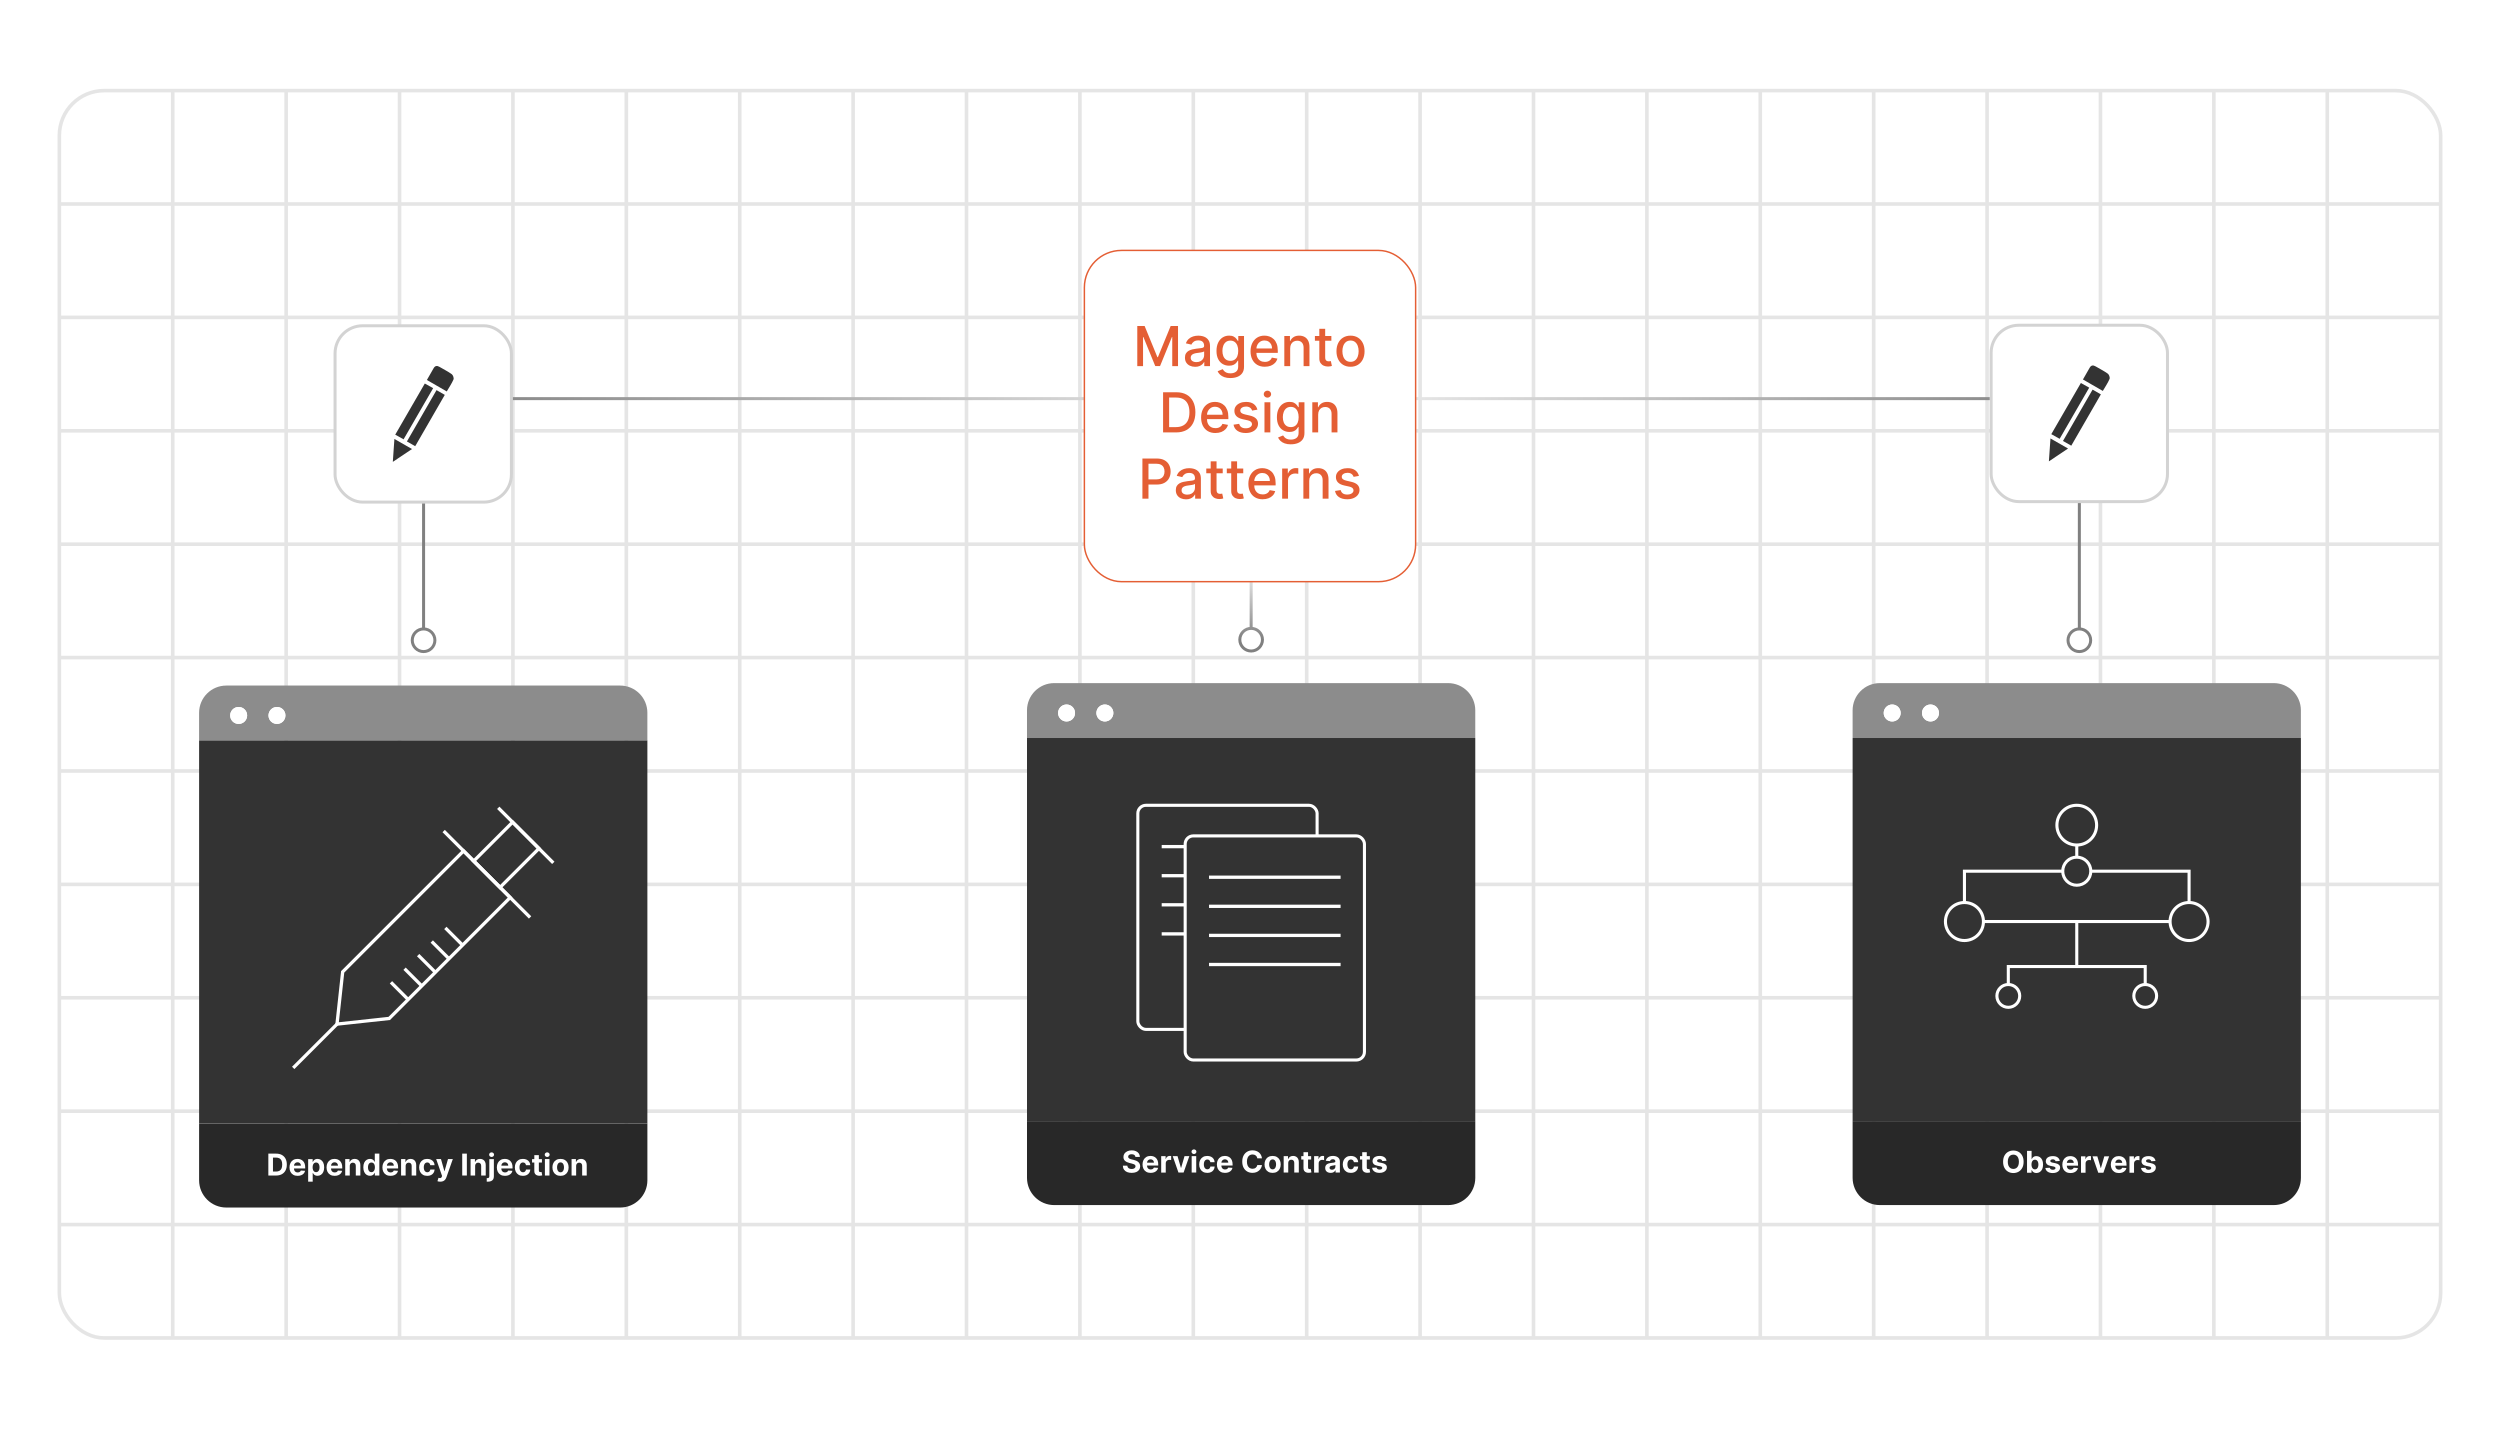 <?xml version="1.0" encoding="UTF-8"?><svg id="Layer_1" xmlns="http://www.w3.org/2000/svg" xmlns:xlink="http://www.w3.org/1999/xlink" viewBox="0 0 350 200"><defs><linearGradient id="linear-gradient" x1="59.09" y1="72.66" x2="291.32" y2="72.66" gradientUnits="userSpaceOnUse"><stop offset="0" stop-color="gray"/><stop offset=".513" stop-color="#ededed"/><stop offset=".567" stop-color="#ededed"/><stop offset="1" stop-color="gray"/></linearGradient><linearGradient id="linear-gradient-2" x1="59.09" y1="89.635" x2="291.32" y2="89.635" xlink:href="#linear-gradient"/><linearGradient id="linear-gradient-3" x1="59.09" y1="89.635" x2="291.32" y2="89.635" xlink:href="#linear-gradient"/><linearGradient id="linear-gradient-4" x1="175.16" y1="80.037" x2="175.16" y2="89.557" gradientUnits="userSpaceOnUse"><stop offset="0" stop-color="#ededed"/><stop offset="1" stop-color="gray"/></linearGradient><linearGradient id="linear-gradient-5" x1="175.16" y1="80.037" x2="175.16" y2="89.557" xlink:href="#linear-gradient-4"/><filter id="drop-shadow-1" filterUnits="userSpaceOnUse"><feOffset dx="0" dy="2.108"/><feGaussianBlur result="blur" stdDeviation="1.687"/><feFlood flood-color="#333" flood-opacity=".09"/><feComposite in2="blur" operator="in"/><feComposite in="SourceGraphic"/></filter><filter id="drop-shadow-2" filterUnits="userSpaceOnUse"><feOffset dx="0" dy="2.108"/><feGaussianBlur result="blur-2" stdDeviation="1.687"/><feFlood flood-color="#333" flood-opacity=".09"/><feComposite in2="blur-2" operator="in"/><feComposite in="SourceGraphic"/></filter><filter id="drop-shadow-3" filterUnits="userSpaceOnUse"><feOffset dx="0" dy="2.108"/><feGaussianBlur result="blur-3" stdDeviation="1.687"/><feFlood flood-color="#333" flood-opacity=".09"/><feComposite in2="blur-3" operator="in"/><feComposite in="SourceGraphic"/></filter><filter id="drop-shadow-4" filterUnits="userSpaceOnUse"><feOffset dx="0" dy="2.108"/><feGaussianBlur result="blur-4" stdDeviation="1.687"/><feFlood flood-color="#333" flood-opacity=".09"/><feComposite in2="blur-4" operator="in"/><feComposite in="SourceGraphic"/></filter><filter id="drop-shadow-5" filterUnits="userSpaceOnUse"><feOffset dx="0" dy="2.108"/><feGaussianBlur result="blur-5" stdDeviation="1.687"/><feFlood flood-color="#333" flood-opacity=".09"/><feComposite in2="blur-5" operator="in"/><feComposite in="SourceGraphic"/></filter><filter id="drop-shadow-6" filterUnits="userSpaceOnUse"><feOffset dx="0" dy="2.006"/><feGaussianBlur result="blur-6" stdDeviation="1.604"/><feFlood flood-color="#333" flood-opacity=".09"/><feComposite in2="blur-6" operator="in"/><feComposite in="SourceGraphic"/></filter></defs><rect x="8.309" y="12.686" width="333.382" height="174.629" rx="6.287" ry="6.287" fill="none" stroke="#e5e5e5" stroke-miterlimit="10" stroke-width=".506"/><line x1="8.309" y1="171.439" x2="341.691" y2="171.439" fill="none" stroke="#e5e5e5" stroke-miterlimit="10" stroke-width=".506"/><line x1="8.309" y1="155.564" x2="341.691" y2="155.564" fill="none" stroke="#e5e5e5" stroke-miterlimit="10" stroke-width=".506"/><line x1="8.309" y1="139.688" x2="341.691" y2="139.688" fill="none" stroke="#e5e5e5" stroke-miterlimit="10" stroke-width=".506"/><line x1="8.309" y1="123.813" x2="341.691" y2="123.813" fill="none" stroke="#e5e5e5" stroke-miterlimit="10" stroke-width=".506"/><line x1="8.309" y1="107.938" x2="341.691" y2="107.938" fill="none" stroke="#e5e5e5" stroke-miterlimit="10" stroke-width=".506"/><line x1="8.309" y1="92.062" x2="341.691" y2="92.062" fill="none" stroke="#e5e5e5" stroke-miterlimit="10" stroke-width=".506"/><line x1="8.309" y1="76.187" x2="341.691" y2="76.187" fill="none" stroke="#e5e5e5" stroke-miterlimit="10" stroke-width=".506"/><line x1="8.309" y1="60.312" x2="341.691" y2="60.312" fill="none" stroke="#e5e5e5" stroke-miterlimit="10" stroke-width=".506"/><line x1="8.309" y1="44.436" x2="341.691" y2="44.436" fill="none" stroke="#e5e5e5" stroke-miterlimit="10" stroke-width=".506"/><line x1="8.309" y1="28.561" x2="341.691" y2="28.561" fill="none" stroke="#e5e5e5" stroke-miterlimit="10" stroke-width=".506"/><line x1="325.816" y1="12.686" x2="325.816" y2="187.314" fill="none" stroke="#e5e5e5" stroke-miterlimit="10" stroke-width=".506"/><line x1="309.94" y1="12.686" x2="309.94" y2="187.314" fill="none" stroke="#e5e5e5" stroke-miterlimit="10" stroke-width=".506"/><line x1="294.065" y1="12.686" x2="294.065" y2="187.314" fill="none" stroke="#e5e5e5" stroke-miterlimit="10" stroke-width=".506"/><line x1="278.19" y1="12.686" x2="278.19" y2="187.314" fill="none" stroke="#e5e5e5" stroke-miterlimit="10" stroke-width=".506"/><line x1="262.314" y1="12.686" x2="262.314" y2="187.314" fill="none" stroke="#e5e5e5" stroke-miterlimit="10" stroke-width=".506"/><line x1="246.439" y1="12.686" x2="246.439" y2="187.314" fill="none" stroke="#e5e5e5" stroke-miterlimit="10" stroke-width=".506"/><line x1="230.564" y1="12.686" x2="230.564" y2="187.314" fill="none" stroke="#e5e5e5" stroke-miterlimit="10" stroke-width=".506"/><line x1="214.688" y1="12.686" x2="214.688" y2="187.314" fill="none" stroke="#e5e5e5" stroke-miterlimit="10" stroke-width=".506"/><line x1="198.813" y1="12.686" x2="198.813" y2="187.314" fill="none" stroke="#e5e5e5" stroke-miterlimit="10" stroke-width=".506"/><line x1="182.938" y1="12.686" x2="182.938" y2="187.314" fill="none" stroke="#e5e5e5" stroke-miterlimit="10" stroke-width=".506"/><line x1="167.062" y1="12.686" x2="167.062" y2="187.314" fill="none" stroke="#e5e5e5" stroke-miterlimit="10" stroke-width=".506"/><line x1="151.187" y1="12.686" x2="151.187" y2="187.314" fill="none" stroke="#e5e5e5" stroke-miterlimit="10" stroke-width=".506"/><line x1="135.312" y1="12.686" x2="135.312" y2="187.314" fill="none" stroke="#e5e5e5" stroke-miterlimit="10" stroke-width=".506"/><line x1="119.436" y1="12.686" x2="119.436" y2="187.314" fill="none" stroke="#e5e5e5" stroke-miterlimit="10" stroke-width=".506"/><line x1="103.561" y1="12.686" x2="103.561" y2="187.314" fill="none" stroke="#e5e5e5" stroke-miterlimit="10" stroke-width=".506"/><line x1="87.686" y1="12.686" x2="87.686" y2="187.314" fill="none" stroke="#e5e5e5" stroke-miterlimit="10" stroke-width=".506"/><line x1="71.81" y1="12.686" x2="71.81" y2="187.314" fill="none" stroke="#e5e5e5" stroke-miterlimit="10" stroke-width=".506"/><line x1="55.935" y1="12.686" x2="55.935" y2="187.314" fill="none" stroke="#e5e5e5" stroke-miterlimit="10" stroke-width=".506"/><line x1="40.06" y1="12.686" x2="40.06" y2="187.314" fill="none" stroke="#e5e5e5" stroke-miterlimit="10" stroke-width=".506"/><line x1="24.184" y1="12.686" x2="24.184" y2="187.314" fill="none" stroke="#e5e5e5" stroke-miterlimit="10" stroke-width=".506"/><path d="M59.301,89.725v-23.973c0-5.493,4.453-9.946,9.946-9.946h211.916c5.493,0,9.946,4.453,9.946,9.946v23.973" fill="none" stroke="url(#linear-gradient)" stroke-miterlimit="10" stroke-width=".422"/><path d="M60.886,89.635c0,.876-.71,1.585-1.585,1.585s-1.585-.71-1.585-1.585c0-.876.71-1.585,1.585-1.585s1.585.71,1.585,1.585Z" fill="#fff" stroke-width="0"/><path d="M61.097,89.635c0-.99-.806-1.796-1.796-1.796s-1.796.806-1.796,1.796c0,.99.806,1.796,1.796,1.796s1.796-.806,1.796-1.796c0-.99,0,.99,0,0ZM57.926,89.635c0-.758.616-1.375,1.375-1.375.758,0,1.375.616,1.375,1.375,0,.758-.616,1.375-1.375,1.375-.758,0-1.375-.616-1.375-1.375,0-.758,0,.758,0,0Z" fill="url(#linear-gradient-2)" stroke-width="0"/><path d="M289.524,89.635c0,.876.71,1.585,1.585,1.585s1.585-.71,1.585-1.585c0-.876-.71-1.585-1.585-1.585s-1.585.71-1.585,1.585Z" fill="#fff" stroke-width="0"/><path d="M289.313,89.635c0-.99.806-1.796,1.796-1.796.99,0,1.796.806,1.796,1.796,0,.99-.806,1.796-1.796,1.796-.99,0-1.796-.806-1.796-1.796,0-.99,0,.99,0,0ZM292.484,89.635c0-.758-.616-1.375-1.375-1.375s-1.375.616-1.375,1.375c0,.758.616,1.375,1.375,1.375s1.375-.616,1.375-1.375c0-.758,0,.758,0,0Z" fill="url(#linear-gradient-3)" stroke-width="0"/><line x1="175.16" y1="80.037" x2="175.16" y2="89.557" fill="none" stroke="url(#linear-gradient-4)" stroke-miterlimit="10" stroke-width=".422"/><path d="M173.574,89.557c0,.876.71,1.585,1.585,1.585.876,0,1.585-.71,1.585-1.585,0-.875-.71-1.585-1.585-1.585-.876,0-1.585.71-1.585,1.585Z" fill="#fff" stroke-width="0"/><path d="M173.363,89.557c0-.99.806-1.796,1.796-1.796.99,0,1.796.806,1.796,1.796,0,.99-.806,1.796-1.796,1.796-.99,0-1.796-.806-1.796-1.796,0-.99,0,.99,0,0ZM176.534,89.557c0-.758-.616-1.375-1.375-1.375s-1.375.616-1.375,1.375c0,.758.616,1.375,1.375,1.375s1.375-.616,1.375-1.375c0-.758,0,.758,0,0Z" fill="url(#linear-gradient-5)" stroke-width="0"/><g filter="url(#drop-shadow-1)"><path d="M90.633,97.683c0-2.105-1.707-3.812-3.812-3.812H31.685c-2.105,0-3.812,1.707-3.812,3.812v3.874h62.759v-3.874ZM33.412,99.243c-.656,0-1.188-.532-1.188-1.188,0-.656.532-1.188,1.188-1.188s1.188.532,1.188,1.188c0,.656-.532,1.188-1.188,1.188ZM38.776,99.243c-.656,0-1.188-.532-1.188-1.188,0-.656.532-1.188,1.188-1.188s1.188.532,1.188,1.188c0,.656-.532,1.188-1.188,1.188Z" fill="#8c8c8c" stroke-width="0"/><path d="M27.874,155.193v7.942c0,2.105,1.706,3.812,3.812,3.812h55.136c2.105,0,3.812-1.707,3.812-3.812v-7.942H27.874Z" fill="#282828" stroke-width="0"/><rect x="27.874" y="101.556" width="62.759" height="53.636" fill="#333" stroke-width="0"/><path d="M33.412,96.867c-.656,0-1.188.532-1.188,1.188,0,.656.532,1.188,1.188,1.188s1.188-.532,1.188-1.188c0-.656-.532-1.188-1.188-1.188Z" fill="#fff" stroke-width="0"/><path d="M38.776,96.867c-.656,0-1.188.532-1.188,1.188,0,.656.532,1.188,1.188,1.188s1.188-.532,1.188-1.188c0-.656-.532-1.188-1.188-1.188Z" fill="#fff" stroke-width="0"/><polygon points="47.974 133.952 47.179 141.267 54.494 140.473 71.422 123.545 64.901 117.024 47.974 133.952" fill="none" stroke="#fff" stroke-miterlimit="10" stroke-width=".463"/><rect x="68.281" y="113.71" width="5.209" height="7.703" transform="translate(37.88 250.813) rotate(-135)" fill="none" stroke="#fff" stroke-miterlimit="10" stroke-width=".463"/><line x1="41.046" y1="147.401" x2="47.179" y2="141.267" fill="none" stroke="#fff" stroke-miterlimit="10" stroke-width=".463"/><line x1="74.212" y1="126.334" x2="62.112" y2="114.235" fill="none" stroke="#fff" stroke-miterlimit="10" stroke-width=".463"/><line x1="77.461" y1="118.69" x2="69.756" y2="110.985" fill="none" stroke="#fff" stroke-miterlimit="10" stroke-width=".463"/><line x1="57.123" y1="137.804" x2="54.734" y2="135.415" fill="none" stroke="#fff" stroke-miterlimit="10" stroke-width=".463"/><line x1="59.027" y1="135.9" x2="56.638" y2="133.511" fill="none" stroke="#fff" stroke-miterlimit="10" stroke-width=".463"/><line x1="60.931" y1="133.996" x2="58.542" y2="131.607" fill="none" stroke="#fff" stroke-miterlimit="10" stroke-width=".463"/><line x1="62.835" y1="132.092" x2="60.446" y2="129.703" fill="none" stroke="#fff" stroke-miterlimit="10" stroke-width=".463"/><line x1="64.739" y1="130.189" x2="62.35" y2="127.799" fill="none" stroke="#fff" stroke-miterlimit="10" stroke-width=".463"/><path d="M38.654,162.466h-1.087v-3.066h1.096c.309,0,.574.061.796.183.223.123.395.298.515.526s.18.503.18.821c0,.319-.06.594-.18.823s-.292.406-.517.528c-.224.123-.492.185-.804.185ZM38.216,161.91h.412c.192,0,.354-.034.484-.103.131-.068.23-.175.297-.319.066-.144.1-.33.1-.559,0-.227-.033-.412-.1-.556s-.165-.25-.296-.317c-.131-.068-.292-.103-.484-.103h-.413v1.956Z" fill="#fff" stroke-width="0"/><path d="M41.67,162.511c-.236,0-.44-.048-.61-.145-.17-.097-.301-.233-.393-.41-.092-.178-.138-.388-.138-.63,0-.236.046-.444.138-.623s.222-.317.389-.418c.167-.1.364-.149.589-.149.152,0,.293.024.425.072.131.049.246.121.344.218.098.098.175.219.23.365.055.146.082.317.082.513v.175h-1.942v-.395h1.342c0-.092-.02-.174-.06-.244-.04-.071-.095-.127-.166-.167-.07-.041-.152-.061-.245-.061-.097,0-.183.021-.257.066-.075.044-.133.104-.175.178s-.063.157-.064.248v.376c0,.114.021.212.064.295s.103.146.18.191c.078.045.17.067.277.067.071,0,.136-.01.194-.029.059-.021.109-.05.151-.09s.074-.089.096-.147l.59.039c-.03.142-.091.266-.184.371s-.211.187-.356.245c-.145.059-.312.088-.502.088Z" fill="#fff" stroke-width="0"/><path d="M43.142,163.328v-3.162h.629v.386h.029c.028-.062.068-.125.122-.189.053-.064.123-.118.209-.161.086-.044.194-.065.323-.065.167,0,.322.044.464.131.142.088.255.219.34.394.085.176.127.396.127.658,0,.257-.042.474-.124.649-.083.177-.194.31-.335.4-.142.09-.299.135-.474.135-.124,0-.229-.021-.315-.062-.086-.04-.157-.092-.212-.154-.055-.062-.097-.126-.125-.189h-.02v1.23h-.638ZM43.767,161.315c0,.137.019.257.057.358.038.102.093.181.165.237s.159.085.262.085c.104,0,.191-.029.264-.087.072-.057.126-.137.164-.239.038-.103.056-.221.056-.354,0-.133-.018-.249-.055-.351-.037-.101-.091-.18-.163-.236-.072-.057-.16-.085-.265-.085-.104,0-.191.027-.263.082-.072.055-.126.133-.164.233-.038.102-.057.22-.057.356Z" fill="#fff" stroke-width="0"/><path d="M46.857,162.511c-.236,0-.44-.048-.61-.145-.17-.097-.301-.233-.393-.41-.092-.178-.138-.388-.138-.63,0-.236.046-.444.138-.623s.222-.317.389-.418c.167-.1.364-.149.589-.149.152,0,.293.024.425.072.131.049.246.121.344.218.098.098.175.219.23.365.055.146.082.317.082.513v.175h-1.942v-.395h1.342c0-.092-.02-.174-.06-.244-.04-.071-.095-.127-.166-.167-.07-.041-.152-.061-.245-.061-.097,0-.183.021-.257.066-.075.044-.133.104-.175.178s-.063.157-.064.248v.376c0,.114.021.212.064.295s.103.146.18.191c.078.045.17.067.277.067.071,0,.136-.01.194-.029.059-.021.109-.05.151-.09s.074-.089.096-.147l.59.039c-.03.142-.091.266-.184.371s-.211.187-.356.245c-.145.059-.312.088-.502.088Z" fill="#fff" stroke-width="0"/><path d="M48.968,161.136v1.33h-.638v-2.3h.608v.405h.027c.051-.134.136-.239.256-.318.12-.078.265-.117.436-.117.16,0,.299.035.417.104.119.07.211.17.277.299.066.13.099.283.099.462v1.465h-.638v-1.351c.001-.141-.035-.251-.108-.33-.073-.08-.173-.119-.301-.119-.086,0-.161.019-.227.056-.065.036-.117.09-.153.16-.037.07-.055.155-.056.254Z" fill="#fff" stroke-width="0"/><path d="M51.799,162.503c-.175,0-.333-.045-.474-.135-.142-.091-.253-.224-.335-.4-.083-.176-.124-.393-.124-.649,0-.263.042-.482.127-.658.085-.175.198-.306.339-.394.141-.087.296-.131.465-.131.129,0,.236.021.323.065.086.043.156.097.209.161.054.064.094.128.122.189h.02v-1.152h.637v3.066h-.629v-.368h-.027c-.03.063-.072.127-.126.189-.054.062-.125.114-.211.154-.086.041-.191.062-.315.062ZM52.001,161.996c.103,0,.19-.028.261-.085.072-.057.126-.136.165-.237.038-.102.058-.222.058-.358s-.019-.255-.057-.356c-.038-.101-.093-.179-.165-.233s-.159-.082-.262-.082c-.104,0-.193.028-.265.085-.072.057-.126.136-.163.236-.037.102-.055.218-.055.351,0,.134.019.252.056.354.037.103.092.183.163.239.071.058.16.087.264.087Z" fill="#fff" stroke-width="0"/><path d="M54.679,162.511c-.236,0-.44-.048-.61-.145-.17-.097-.301-.233-.393-.41-.092-.178-.138-.388-.138-.63,0-.236.046-.444.138-.623s.222-.317.389-.418c.167-.1.364-.149.589-.149.152,0,.293.024.425.072.131.049.246.121.344.218.098.098.175.219.23.365.055.146.082.317.082.513v.175h-1.942v-.395h1.342c0-.092-.02-.174-.06-.244-.04-.071-.095-.127-.166-.167-.07-.041-.152-.061-.245-.061-.097,0-.183.021-.257.066-.075.044-.133.104-.175.178s-.063.157-.064.248v.376c0,.114.021.212.064.295s.103.146.18.191c.078.045.17.067.277.067.071,0,.136-.01.194-.029.059-.021.109-.05.151-.09s.074-.089.096-.147l.59.039c-.03.142-.091.266-.184.371s-.211.187-.356.245c-.145.059-.312.088-.502.088Z" fill="#fff" stroke-width="0"/><path d="M56.789,161.136v1.33h-.638v-2.3h.608v.405h.027c.051-.134.136-.239.256-.318.12-.078.265-.117.436-.117.16,0,.299.035.417.104.119.07.211.17.277.299.066.13.099.283.099.462v1.465h-.638v-1.351c.001-.141-.035-.251-.108-.33-.073-.08-.173-.119-.301-.119-.086,0-.161.019-.227.056-.065.036-.117.09-.153.16-.037.07-.055.155-.056.254Z" fill="#fff" stroke-width="0"/><path d="M59.812,162.511c-.236,0-.438-.05-.607-.15-.169-.101-.299-.24-.389-.419s-.136-.384-.136-.616c0-.236.046-.443.137-.621.091-.179.221-.317.39-.418.168-.101.369-.15.602-.15.201,0,.376.036.527.109s.27.175.358.307.136.287.146.465h-.602c-.017-.115-.062-.208-.134-.278-.072-.07-.167-.105-.284-.105-.099,0-.185.026-.258.08s-.13.131-.171.233c-.041.102-.062.225-.062.369,0,.147.021.271.061.375.041.103.098.181.172.234.074.055.16.081.259.081.073,0,.139-.015.197-.045.059-.029.107-.073.146-.131s.063-.127.076-.207h.602c-.01.176-.058.33-.143.463-.085.134-.203.237-.353.312-.15.075-.327.112-.532.112Z" fill="#fff" stroke-width="0"/><path d="M61.644,163.328c-.081,0-.157-.006-.227-.019s-.128-.028-.174-.047l.144-.477c.075.023.143.035.203.037.061.003.113-.012.157-.041.044-.03.081-.081.108-.153l.038-.098-.825-2.365h.671l.476,1.688h.024l.48-1.688h.675l-.894,2.549c-.043.123-.101.231-.174.324-.073.092-.166.163-.278.214-.112.05-.247.075-.404.075Z" fill="#fff" stroke-width="0"/><path d="M65.359,159.399v3.066h-.648v-3.066h.648Z" fill="#fff" stroke-width="0"/><path d="M66.52,161.136v1.33h-.638v-2.3h.608v.405h.027c.051-.134.136-.239.256-.318.12-.078.265-.117.436-.117.16,0,.299.035.417.104.119.07.211.17.277.299.066.13.099.283.099.462v1.465h-.638v-1.351c.001-.141-.035-.251-.108-.33-.073-.08-.173-.119-.301-.119-.086,0-.161.019-.227.056-.065.036-.117.09-.153.16-.037.07-.055.155-.056.254Z" fill="#fff" stroke-width="0"/><path d="M68.504,160.166h.638v2.414c0,.177-.035.321-.105.431-.07.11-.17.19-.3.241s-.286.076-.466.076c-.022,0-.043,0-.063-.001-.021,0-.042-.001-.065-.002v-.498c.017.001.032.001.044.002.012,0,.025.001.04.001.103,0,.175-.022.216-.065.042-.044.062-.108.062-.195v-2.403ZM68.822,159.869c-.094,0-.175-.031-.243-.095s-.102-.14-.102-.229c0-.088.034-.164.102-.228.068-.062.148-.095.243-.095.096,0,.177.032.245.095.067.063.101.14.101.228,0,.089-.034.165-.101.229s-.149.095-.245.095Z" fill="#fff" stroke-width="0"/><path d="M70.699,162.511c-.236,0-.44-.048-.61-.145-.17-.097-.301-.233-.393-.41-.092-.178-.138-.388-.138-.63,0-.236.046-.444.138-.623s.222-.317.389-.418c.167-.1.364-.149.589-.149.152,0,.293.024.425.072.131.049.246.121.344.218.098.098.175.219.23.365.055.146.082.317.082.513v.175h-1.942v-.395h1.342c0-.092-.02-.174-.06-.244-.04-.071-.095-.127-.166-.167-.07-.041-.152-.061-.245-.061-.097,0-.183.021-.257.066-.075.044-.133.104-.175.178s-.063.157-.064.248v.376c0,.114.021.212.064.295s.103.146.18.191c.078.045.17.067.277.067.071,0,.136-.01.194-.029.059-.021.109-.05.151-.09s.074-.089.096-.147l.59.039c-.03.142-.091.266-.184.371s-.211.187-.356.245c-.145.059-.312.088-.502.088Z" fill="#fff" stroke-width="0"/><path d="M73.21,162.511c-.236,0-.438-.05-.607-.15-.169-.101-.299-.24-.389-.419s-.136-.384-.136-.616c0-.236.046-.443.137-.621.091-.179.221-.317.39-.418.168-.101.369-.15.602-.15.201,0,.376.036.527.109s.27.175.358.307.136.287.146.465h-.602c-.017-.115-.062-.208-.134-.278-.072-.07-.167-.105-.284-.105-.099,0-.185.026-.258.08s-.13.131-.171.233c-.041.102-.062.225-.062.369,0,.147.021.271.061.375.041.103.098.181.172.234.074.055.16.081.259.081.073,0,.139-.015.197-.045.059-.029.107-.073.146-.131s.063-.127.076-.207h.602c-.01.176-.058.33-.143.463-.085.134-.203.237-.353.312-.15.075-.327.112-.532.112Z" fill="#fff" stroke-width="0"/><path d="M75.872,160.166v.479h-1.385v-.479h1.385ZM74.801,159.614h.638v2.145c0,.06.009.104.027.138.018.032.043.055.076.067.032.014.07.02.113.02.03,0,.06-.003.09-.008.03-.006.053-.01.069-.013l.101.475c-.032.01-.077.021-.135.035-.058.014-.128.021-.211.024-.153.006-.288-.015-.403-.062s-.205-.119-.269-.219c-.063-.099-.095-.224-.094-.374v-2.229Z" fill="#fff" stroke-width="0"/><path d="M76.607,159.869c-.095,0-.176-.031-.244-.095-.067-.062-.101-.139-.101-.228s.034-.165.102-.229c.068-.062.148-.095.243-.095.095,0,.176.031.243.095.067.062.101.139.101.228s-.034.165-.101.229-.148.095-.243.095ZM76.286,162.466v-2.3h.638v2.3h-.638Z" fill="#fff" stroke-width="0"/><path d="M78.473,162.511c-.233,0-.434-.05-.603-.149-.169-.099-.3-.237-.392-.416-.092-.178-.138-.385-.138-.62,0-.238.046-.446.138-.624.092-.179.223-.317.392-.416.169-.1.37-.149.603-.149.232,0,.434.05.603.149.169.099.3.237.392.416.092.178.138.386.138.624,0,.235-.046.442-.138.62-.092.179-.222.317-.392.416-.169.1-.37.149-.603.149ZM78.476,162.017c.106,0,.194-.03.265-.091s.125-.143.161-.248c.037-.104.055-.224.055-.357s-.018-.253-.055-.358c-.036-.104-.09-.188-.161-.248s-.159-.092-.265-.092c-.107,0-.196.031-.269.092-.072.061-.126.144-.163.248-.037.105-.055.225-.055.358s.018.253.055.357c.037.105.091.188.163.248.073.061.162.091.269.091Z" fill="#fff" stroke-width="0"/><path d="M80.659,161.136v1.33h-.638v-2.3h.608v.405h.027c.051-.134.136-.239.256-.318.12-.078.265-.117.436-.117.16,0,.299.035.417.104.119.07.211.17.277.299.066.13.099.283.099.462v1.465h-.638v-1.351c.001-.141-.035-.251-.108-.33-.073-.08-.173-.119-.301-.119-.086,0-.161.019-.227.056-.065.036-.117.09-.153.16-.037.07-.055.155-.056.254Z" fill="#fff" stroke-width="0"/></g><g filter="url(#drop-shadow-2)"><path d="M206.539,97.339c0-2.105-1.707-3.812-3.812-3.812h-55.136c-2.105,0-3.812,1.707-3.812,3.812v3.874h62.759v-3.874ZM149.318,98.899c-.656,0-1.188-.532-1.188-1.188,0-.656.532-1.188,1.188-1.188s1.188.532,1.188,1.188c0,.656-.532,1.188-1.188,1.188ZM154.682,98.899c-.656,0-1.188-.532-1.188-1.188,0-.656.532-1.188,1.188-1.188s1.188.532,1.188,1.188c0,.656-.532,1.188-1.188,1.188Z" fill="#8c8c8c" stroke-width="0"/><path d="M143.78,154.849v7.942c0,2.105,1.706,3.812,3.812,3.812h55.136c2.105,0,3.812-1.707,3.812-3.812v-7.942h-62.759Z" fill="#282828" stroke-width="0"/><rect x="143.78" y="101.213" width="62.759" height="53.636" fill="#333" stroke-width="0"/><path d="M149.318,96.523c-.656,0-1.188.532-1.188,1.188,0,.656.532,1.188,1.188,1.188s1.188-.532,1.188-1.188c0-.656-.532-1.188-1.188-1.188Z" fill="#fff" stroke-width="0"/><path d="M154.682,96.523c-.656,0-1.188.532-1.188,1.188,0,.656.532,1.188,1.188,1.188s1.188-.532,1.188-1.188c0-.656-.532-1.188-1.188-1.188Z" fill="#fff" stroke-width="0"/><rect x="159.296" y="110.634" width="25.099" height="31.374" rx="1.135" ry="1.135" fill="#333" stroke="#fff" stroke-miterlimit="10" stroke-width=".431"/><line x1="162.637" y1="116.419" x2="181.054" y2="116.419" fill="none" stroke="#fff" stroke-miterlimit="10" stroke-width=".463"/><line x1="162.637" y1="120.492" x2="181.054" y2="120.492" fill="none" stroke="#fff" stroke-miterlimit="10" stroke-width=".463"/><line x1="162.637" y1="124.565" x2="181.054" y2="124.565" fill="none" stroke="#fff" stroke-miterlimit="10" stroke-width=".463"/><line x1="162.637" y1="128.638" x2="181.054" y2="128.638" fill="none" stroke="#fff" stroke-miterlimit="10" stroke-width=".463"/><rect x="165.924" y="114.918" width="25.099" height="31.374" rx="1.135" ry="1.135" fill="#333" stroke="#fff" stroke-miterlimit="10" stroke-width=".431"/><line x1="169.265" y1="120.703" x2="187.682" y2="120.703" fill="none" stroke="#fff" stroke-miterlimit="10" stroke-width=".463"/><line x1="169.265" y1="124.776" x2="187.682" y2="124.776" fill="none" stroke="#fff" stroke-miterlimit="10" stroke-width=".463"/><line x1="169.265" y1="128.849" x2="187.682" y2="128.849" fill="none" stroke="#fff" stroke-miterlimit="10" stroke-width=".463"/><line x1="169.265" y1="132.922" x2="187.682" y2="132.922" fill="none" stroke="#fff" stroke-miterlimit="10" stroke-width=".463"/><path d="M158.961,159.866c-.012-.121-.063-.215-.154-.282-.091-.066-.214-.1-.37-.1-.106,0-.195.015-.268.044s-.128.07-.167.122-.058.11-.058.177c-.002.055.01.103.035.144s.061.076.105.105.097.055.156.076.122.04.188.055l.276.066c.134.029.256.069.368.119.112.051.209.111.291.185.082.073.146.159.191.258s.069.212.07.34c-.001.188-.049.351-.143.487-.094.138-.23.244-.407.319s-.391.112-.64.112c-.248,0-.463-.037-.646-.113s-.326-.188-.428-.338c-.102-.149-.156-.334-.161-.555h.628c.007.103.037.188.089.257s.123.12.211.154.188.052.3.052c.11,0,.206-.017.287-.048.081-.032.145-.076.189-.134.045-.057.067-.122.067-.196,0-.068-.021-.126-.061-.173-.04-.048-.099-.087-.176-.12-.078-.033-.172-.063-.284-.09l-.334-.084c-.258-.062-.462-.161-.612-.295s-.224-.314-.223-.541c-.001-.186.049-.348.149-.486.101-.139.238-.247.414-.325s.375-.116.599-.116c.228,0,.427.038.597.116.17.078.303.187.397.325.095.139.144.3.147.482h-.622Z" fill="#fff" stroke-width="0"/><path d="M161.095,162.096c-.236,0-.44-.048-.61-.145-.17-.097-.301-.233-.393-.41-.092-.178-.138-.388-.138-.63,0-.236.046-.444.138-.623s.222-.317.389-.418c.167-.1.364-.149.589-.149.152,0,.293.024.425.072.131.049.246.121.344.218.098.098.175.219.23.365.055.146.082.317.082.513v.175h-1.942v-.395h1.342c0-.092-.02-.174-.06-.244-.04-.071-.095-.127-.166-.167-.07-.041-.152-.061-.245-.061-.097,0-.183.021-.257.066-.075.044-.133.104-.175.178s-.063.157-.064.248v.376c0,.114.021.212.064.295s.103.146.18.191c.078.045.17.067.277.067.071,0,.136-.01.194-.029.059-.021.109-.05.151-.09s.074-.089.096-.147l.59.039c-.03.142-.091.266-.184.371s-.211.187-.356.245c-.145.059-.312.088-.502.088Z" fill="#fff" stroke-width="0"/><path d="M162.567,162.051v-2.3h.619v.401h.024c.042-.144.112-.251.211-.324.099-.074.213-.11.342-.11.032,0,.066.002.103.006.037.004.069.01.098.017v.566c-.03-.01-.072-.018-.125-.024s-.101-.011-.145-.011c-.094,0-.178.021-.251.061-.073.041-.131.097-.174.169-.042.071-.063.154-.063.248v1.302h-.638Z" fill="#fff" stroke-width="0"/><path d="M166.507,159.751l-.804,2.3h-.719l-.804-2.3h.674l.478,1.646h.024l.476-1.646h.675Z" fill="#fff" stroke-width="0"/><path d="M167.154,159.454c-.095,0-.176-.031-.244-.095-.067-.062-.101-.139-.101-.228s.034-.165.102-.229c.068-.062.148-.095.243-.095.095,0,.176.031.243.095.067.062.101.139.101.228s-.034.165-.101.229-.148.095-.243.095ZM166.833,162.051v-2.3h.638v2.3h-.638Z" fill="#fff" stroke-width="0"/><path d="M169.02,162.096c-.236,0-.438-.05-.607-.15-.169-.101-.299-.24-.389-.419s-.136-.384-.136-.616c0-.236.046-.443.137-.621.091-.179.221-.317.39-.418.168-.101.369-.15.602-.15.201,0,.376.036.527.109s.27.175.358.307.136.287.146.465h-.602c-.017-.115-.062-.208-.134-.278-.072-.07-.167-.105-.284-.105-.099,0-.185.026-.258.08s-.13.131-.171.233c-.041.102-.062.225-.062.369,0,.147.021.271.061.375.041.103.098.181.172.234.074.055.16.081.259.081.073,0,.139-.015.197-.045.059-.029.107-.073.146-.131s.063-.127.076-.207h.602c-.01.176-.058.33-.143.463-.085.134-.203.237-.353.312-.15.075-.327.112-.532.112Z" fill="#fff" stroke-width="0"/><path d="M171.505,162.096c-.236,0-.44-.048-.61-.145-.17-.097-.301-.233-.393-.41-.092-.178-.138-.388-.138-.63,0-.236.046-.444.138-.623s.222-.317.389-.418c.167-.1.364-.149.589-.149.152,0,.293.024.425.072.131.049.246.121.344.218.098.098.175.219.23.365.055.146.082.317.082.513v.175h-1.942v-.395h1.342c0-.092-.02-.174-.06-.244-.04-.071-.095-.127-.166-.167-.07-.041-.152-.061-.245-.061-.097,0-.183.021-.257.066-.075.044-.133.104-.175.178s-.063.157-.064.248v.376c0,.114.021.212.064.295s.103.146.18.191c.078.045.17.067.277.067.071,0,.136-.01.194-.029.059-.021.109-.05.151-.09s.074-.089.096-.147l.59.039c-.03.142-.091.266-.184.371s-.211.187-.356.245c-.145.059-.312.088-.502.088Z" fill="#fff" stroke-width="0"/><path d="M176.674,160.058h-.656c-.012-.085-.037-.16-.074-.227-.037-.066-.084-.123-.142-.17-.058-.047-.125-.083-.2-.108-.075-.024-.157-.037-.245-.037-.159,0-.297.039-.415.117-.118.079-.209.192-.274.342s-.097.33-.097.543c0,.219.033.402.098.551s.157.261.275.337c.118.076.254.114.409.114.087,0,.167-.012.242-.035.074-.022.141-.057.198-.101.058-.045.106-.099.145-.163.039-.063.065-.137.081-.218l.656.003c-.018.141-.06.276-.127.406s-.158.247-.271.349c-.113.103-.248.184-.404.243s-.333.089-.529.089c-.273,0-.518-.062-.733-.186s-.385-.303-.509-.538c-.124-.234-.187-.519-.187-.852,0-.335.063-.619.189-.854.126-.235.296-.414.512-.537.215-.123.458-.185.728-.185.178,0,.343.024.495.074s.287.123.405.218c.117.096.214.212.288.35.074.139.122.296.144.474Z" fill="#fff" stroke-width="0"/><path d="M178.166,162.096c-.232,0-.434-.05-.603-.149-.17-.099-.3-.237-.392-.416-.092-.178-.138-.385-.138-.62,0-.238.046-.446.138-.624.092-.179.222-.317.392-.416.169-.1.37-.149.603-.149s.434.05.603.149c.169.099.3.237.392.416.092.178.138.386.138.624,0,.235-.046.442-.138.62-.092.179-.223.317-.392.416-.169.1-.37.149-.603.149ZM178.169,161.602c.105,0,.194-.03.265-.091.071-.061.125-.143.161-.248.037-.104.055-.224.055-.357s-.018-.253-.055-.358c-.036-.104-.09-.188-.161-.248-.07-.061-.159-.092-.265-.092-.106,0-.196.031-.269.092s-.127.144-.163.248c-.037.105-.055.225-.055.358s.018.253.055.357c.036.105.091.188.163.248s.162.091.269.091Z" fill="#fff" stroke-width="0"/><path d="M180.353,160.721v1.33h-.638v-2.3h.607v.405h.027c.051-.134.136-.239.256-.318.12-.078.265-.117.436-.117.16,0,.299.035.418.104.119.07.211.17.277.299.065.13.099.283.099.462v1.465h-.638v-1.351c.001-.141-.035-.251-.108-.33-.072-.08-.173-.119-.301-.119-.086,0-.161.019-.227.056-.065.036-.116.09-.153.16-.036.07-.055.155-.056.254Z" fill="#fff" stroke-width="0"/><path d="M183.561,159.751v.479h-1.386v-.479h1.386ZM182.489,159.199h.638v2.145c0,.06.01.104.027.138.018.032.043.055.075.067.033.014.07.02.113.02.03,0,.06-.003.09-.008.03-.006.053-.01.069-.013l.1.475c-.031.01-.076.021-.135.035-.058.014-.128.021-.211.024-.153.006-.288-.015-.403-.062s-.205-.119-.269-.219c-.064-.099-.096-.224-.095-.374v-2.229Z" fill="#fff" stroke-width="0"/><path d="M183.976,162.051v-2.3h.618v.401h.024c.041-.144.112-.251.211-.324.099-.074.212-.11.341-.11.032,0,.066.002.104.006s.069.01.098.017v.566c-.03-.01-.071-.018-.124-.024-.054-.007-.102-.011-.146-.011-.094,0-.178.021-.251.061-.073.041-.131.097-.174.169-.042.071-.063.154-.063.248v1.302h-.638Z" fill="#fff" stroke-width="0"/><path d="M186.29,162.094c-.146,0-.277-.025-.392-.077-.115-.051-.206-.127-.272-.229s-.1-.228-.1-.38c0-.128.023-.235.07-.322.047-.086.111-.156.192-.209.08-.053.173-.093.276-.12.103-.026.212-.046.325-.057.134-.014.241-.027.323-.04s.142-.031.179-.056c.037-.025.056-.062.056-.111v-.009c0-.095-.03-.168-.09-.22-.06-.053-.144-.078-.252-.078-.115,0-.206.025-.274.075-.067.051-.112.114-.135.189l-.59-.048c.03-.14.089-.261.177-.363.088-.102.201-.181.341-.236.139-.056.301-.083.484-.083.128,0,.25.015.367.045.118.03.222.076.313.14.091.062.163.144.216.241.054.099.08.216.08.353v1.552h-.605v-.319h-.018c-.037.072-.087.136-.148.189-.062.055-.137.098-.223.128-.087.03-.188.045-.302.045ZM186.473,161.654c.094,0,.177-.02.249-.057s.128-.088.169-.152c.041-.063.062-.136.062-.217v-.244c-.02.013-.047.024-.081.035-.035.011-.073.021-.116.028-.043.009-.086.017-.129.022-.043.007-.082.013-.117.018-.074.011-.14.028-.196.053-.056.023-.099.056-.13.097-.031.04-.047.09-.047.15,0,.087.032.152.096.198.063.045.144.068.241.068Z" fill="#fff" stroke-width="0"/><path d="M189.12,162.096c-.235,0-.438-.05-.607-.15s-.299-.24-.39-.419c-.09-.179-.135-.384-.135-.616,0-.236.045-.443.137-.621.091-.179.222-.317.39-.418.169-.101.37-.15.603-.15.2,0,.376.036.527.109.15.073.27.175.357.307s.137.287.146.465h-.603c-.017-.115-.062-.208-.134-.278s-.167-.105-.283-.105c-.1,0-.186.026-.259.08s-.131.131-.172.233c-.04.102-.061.225-.061.369,0,.147.02.271.061.375.04.103.098.181.171.234.074.055.16.081.26.081.072,0,.138-.015.196-.045.059-.029.107-.073.146-.131s.063-.127.075-.207h.603c-.01.176-.058.33-.144.463-.085.134-.202.237-.353.312-.149.075-.327.112-.531.112Z" fill="#fff" stroke-width="0"/><path d="M191.782,159.751v.479h-1.386v-.479h1.386ZM190.711,159.199h.638v2.145c0,.06.01.104.027.138.018.032.043.055.075.067.033.014.07.02.113.02.03,0,.06-.003.09-.008.03-.006.053-.01.069-.013l.1.475c-.031.01-.076.021-.135.035-.058.014-.128.021-.211.024-.153.006-.288-.015-.403-.062s-.205-.119-.269-.219c-.064-.099-.096-.224-.095-.374v-2.229Z" fill="#fff" stroke-width="0"/><path d="M194.109,160.406l-.584.036c-.01-.05-.031-.095-.064-.136-.032-.04-.076-.072-.129-.097-.054-.024-.117-.037-.191-.037-.099,0-.182.021-.25.062-.067.041-.102.097-.102.165,0,.055.021.102.065.14s.12.068.227.091l.416.084c.224.046.391.12.5.222.11.102.165.235.165.401,0,.15-.044.283-.133.396-.088.114-.209.203-.362.267s-.329.095-.529.095c-.305,0-.547-.063-.727-.191-.181-.127-.286-.3-.317-.52l.628-.033c.019.093.064.163.138.212.073.048.166.072.28.072.111,0,.202-.021.271-.064.068-.044.103-.1.104-.169-.001-.058-.025-.105-.073-.143-.048-.038-.122-.066-.222-.087l-.398-.079c-.225-.045-.392-.123-.501-.233-.109-.111-.164-.252-.164-.424,0-.147.04-.275.121-.382.08-.106.193-.189.34-.247s.317-.087.515-.087c.29,0,.519.062.687.185.167.122.265.29.292.501Z" fill="#fff" stroke-width="0"/></g><g filter="url(#drop-shadow-3)"><path d="M322.126,97.339c0-2.105-1.707-3.812-3.812-3.812h-55.136c-2.105,0-3.812,1.707-3.812,3.812v3.874h62.759v-3.874ZM264.905,98.899c-.656,0-1.188-.532-1.188-1.188,0-.656.532-1.188,1.188-1.188s1.188.532,1.188,1.188c0,.656-.532,1.188-1.188,1.188ZM270.269,98.899c-.656,0-1.188-.532-1.188-1.188,0-.656.532-1.188,1.188-1.188s1.188.532,1.188,1.188c0,.656-.532,1.188-1.188,1.188Z" fill="#8c8c8c" stroke-width="0"/><path d="M259.367,154.849v7.942c0,2.105,1.706,3.812,3.812,3.812h55.136c2.105,0,3.812-1.707,3.812-3.812v-7.942h-62.759Z" fill="#282828" stroke-width="0"/><rect x="259.367" y="101.213" width="62.759" height="53.636" fill="#333" stroke-width="0"/><path d="M264.905,96.523c-.656,0-1.188.532-1.188,1.188,0,.656.532,1.188,1.188,1.188s1.188-.532,1.188-1.188c0-.656-.532-1.188-1.188-1.188Z" fill="#fff" stroke-width="0"/><path d="M270.269,96.523c-.656,0-1.188.532-1.188,1.188,0,.656.532,1.188,1.188,1.188s1.188-.532,1.188-1.188c0-.656-.532-1.188-1.188-1.188Z" fill="#fff" stroke-width="0"/><rect x="275.022" y="119.86" width="31.449" height="7.046" fill="#333" stroke="#fff" stroke-miterlimit="10" stroke-width=".431"/><polyline points="281.163 138.12 281.163 133.207 300.33 133.207 300.33 138.12" fill="#333" stroke="#fff" stroke-miterlimit="10" stroke-width=".431"/><line x1="290.747" y1="126.906" x2="290.747" y2="133.207" fill="#333" stroke="#fff" stroke-miterlimit="10" stroke-width=".431"/><line x1="290.747" y1="114.999" x2="290.747" y2="119.86" fill="#333" stroke="#fff" stroke-miterlimit="10" stroke-width=".431"/><circle cx="290.747" cy="113.413" r="2.78" fill="#333" stroke="#fff" stroke-miterlimit="10" stroke-width=".431"/><circle cx="290.747" cy="119.86" r="1.965" fill="#333" stroke="#fff" stroke-miterlimit="10" stroke-width=".431"/><circle cx="306.471" cy="126.906" r="2.66" fill="#333" stroke="#fff" stroke-miterlimit="10" stroke-width=".431"/><circle cx="275.022" cy="126.906" r="2.66" fill="#333" stroke="#fff" stroke-miterlimit="10" stroke-width=".431"/><circle cx="281.163" cy="137.321" r="1.597" fill="#333" stroke="#fff" stroke-miterlimit="10" stroke-width=".431"/><circle cx="300.33" cy="137.321" r="1.597" fill="#333" stroke="#fff" stroke-miterlimit="10" stroke-width=".431"/><path d="M283.305,160.542c0,.334-.063.619-.189.854s-.298.413-.516.537c-.217.123-.461.185-.731.185-.272,0-.517-.062-.733-.186s-.388-.303-.514-.538c-.126-.234-.188-.519-.188-.852,0-.335.062-.619.188-.854.126-.235.297-.414.514-.537s.461-.185.733-.185c.271,0,.515.062.731.185.218.123.39.302.516.537.126.234.189.519.189.854ZM282.647,160.542c0-.217-.032-.399-.097-.548-.064-.149-.155-.262-.272-.339-.116-.077-.253-.115-.41-.115-.156,0-.293.038-.41.115-.116.077-.207.189-.271.339-.064.148-.097.331-.097.548s.032.399.097.548.155.262.271.339c.117.076.254.115.41.115.157,0,.294-.039.41-.115.117-.077.208-.19.272-.339s.097-.331.097-.548Z" fill="#fff" stroke-width="0"/><path d="M283.784,162.075v-3.066h.638v1.152h.02c.028-.062.068-.125.122-.189s.123-.118.21-.161c.086-.044.193-.065.322-.065.168,0,.322.044.465.131.142.088.255.219.34.394.085.176.127.396.127.658,0,.257-.041.474-.123.649-.083.177-.194.31-.336.4-.142.09-.299.135-.474.135-.124,0-.229-.021-.315-.062-.087-.04-.157-.092-.212-.154s-.097-.126-.126-.189h-.028v.368h-.629ZM284.408,160.925c0,.137.02.257.058.358s.093.181.164.237c.072.057.159.085.263.085s.191-.029.264-.087c.071-.057.126-.137.163-.239.038-.103.057-.221.057-.354,0-.133-.019-.249-.056-.351-.037-.101-.091-.18-.163-.236-.071-.057-.16-.085-.265-.085s-.191.027-.263.082c-.072.055-.126.133-.164.233-.038.102-.058.22-.058.356Z" fill="#fff" stroke-width="0"/><path d="M288.364,160.431l-.584.036c-.01-.05-.031-.095-.064-.136-.032-.04-.076-.072-.129-.097-.054-.024-.117-.037-.191-.037-.099,0-.182.021-.25.062-.067.041-.102.097-.102.165,0,.055.021.102.065.14s.12.068.227.091l.416.084c.224.046.391.12.5.222.11.102.165.235.165.401,0,.15-.044.283-.133.396-.088.114-.209.203-.362.267s-.329.095-.529.095c-.305,0-.547-.063-.727-.191-.181-.127-.286-.3-.317-.52l.628-.033c.019.093.064.163.138.212.073.048.166.072.28.072.111,0,.202-.021.271-.064.068-.044.103-.1.104-.169-.001-.058-.025-.105-.073-.143-.048-.038-.122-.066-.222-.087l-.398-.079c-.225-.045-.392-.123-.501-.233-.109-.111-.164-.252-.164-.424,0-.147.04-.275.121-.382.08-.106.193-.189.34-.247s.317-.087.515-.087c.29,0,.519.062.687.185.167.122.265.29.292.501Z" fill="#fff" stroke-width="0"/><path d="M289.868,162.12c-.236,0-.439-.048-.61-.145-.17-.097-.301-.233-.393-.41-.092-.178-.138-.388-.138-.63,0-.236.046-.444.138-.623s.221-.317.389-.418c.167-.1.363-.149.589-.149.151,0,.293.024.425.072.131.049.246.121.344.218.099.098.176.219.23.365s.082.317.082.513v.175h-1.942v-.395h1.342c0-.092-.02-.174-.06-.244-.04-.071-.095-.127-.166-.167-.07-.041-.151-.061-.244-.061-.097,0-.183.021-.257.066-.074.044-.133.104-.175.178s-.063.157-.064.248v.376c0,.114.021.212.063.295.043.083.103.146.181.191s.17.067.277.067c.07,0,.136-.01.194-.029.059-.021.109-.05.151-.09s.074-.089.096-.147l.59.039c-.029.142-.091.266-.183.371-.093.105-.212.187-.356.245-.146.059-.313.088-.503.088Z" fill="#fff" stroke-width="0"/><path d="M291.341,162.075v-2.3h.618v.401h.024c.041-.144.112-.251.211-.324.099-.074.212-.11.341-.11.032,0,.066.002.104.006s.069.01.098.017v.566c-.03-.01-.071-.018-.124-.024-.054-.007-.102-.011-.146-.011-.094,0-.178.021-.251.061-.073.041-.131.097-.174.169-.042.071-.063.154-.063.248v1.302h-.638Z" fill="#fff" stroke-width="0"/><path d="M295.28,159.775l-.805,2.3h-.719l-.804-2.3h.674l.478,1.646h.023l.477-1.646h.676Z" fill="#fff" stroke-width="0"/><path d="M296.654,162.12c-.236,0-.439-.048-.61-.145-.17-.097-.301-.233-.393-.41-.092-.178-.138-.388-.138-.63,0-.236.046-.444.138-.623s.221-.317.389-.418c.167-.1.363-.149.589-.149.151,0,.293.024.425.072.131.049.246.121.344.218.099.098.176.219.23.365s.082.317.082.513v.175h-1.942v-.395h1.342c0-.092-.02-.174-.06-.244-.04-.071-.095-.127-.166-.167-.07-.041-.151-.061-.244-.061-.097,0-.183.021-.257.066-.074.044-.133.104-.175.178s-.063.157-.064.248v.376c0,.114.021.212.063.295.043.083.103.146.181.191s.17.067.277.067c.07,0,.136-.01.194-.029.059-.021.109-.05.151-.09s.074-.089.096-.147l.59.039c-.029.142-.091.266-.183.371-.093.105-.212.187-.356.245-.146.059-.313.088-.503.088Z" fill="#fff" stroke-width="0"/><path d="M298.127,162.075v-2.3h.618v.401h.024c.041-.144.112-.251.211-.324.099-.074.212-.11.341-.11.032,0,.066.002.104.006s.069.01.098.017v.566c-.03-.01-.071-.018-.124-.024-.054-.007-.102-.011-.146-.011-.094,0-.178.021-.251.061-.073.041-.131.097-.174.169-.042.071-.063.154-.063.248v1.302h-.638Z" fill="#fff" stroke-width="0"/><path d="M301.764,160.431l-.584.036c-.01-.05-.031-.095-.064-.136-.032-.04-.076-.072-.129-.097-.054-.024-.117-.037-.191-.037-.099,0-.182.021-.25.062-.067.041-.102.097-.102.165,0,.055.021.102.065.14s.12.068.227.091l.416.084c.224.046.391.12.5.222.11.102.165.235.165.401,0,.15-.044.283-.133.396-.088.114-.209.203-.362.267s-.329.095-.529.095c-.305,0-.547-.063-.727-.191-.181-.127-.286-.3-.317-.52l.628-.033c.019.093.064.163.138.212.073.048.166.072.28.072.111,0,.202-.021.271-.064.068-.044.103-.1.104-.169-.001-.058-.025-.105-.073-.143-.048-.038-.122-.066-.222-.087l-.398-.079c-.225-.045-.392-.123-.501-.233-.109-.111-.164-.252-.164-.424,0-.147.04-.275.121-.382.08-.106.193-.189.34-.247s.317-.087.515-.087c.29,0,.519.062.687.185.167.122.265.29.292.501Z" fill="#fff" stroke-width="0"/></g><g filter="url(#drop-shadow-4)"><rect x="278.757" y="43.427" width="24.69" height="24.69" rx="3.87" ry="3.87" fill="#fff" stroke="#d3d3d3" stroke-miterlimit="10" stroke-width=".422"/><path d="M287.181,58.675c1.407-2.433,2.753-4.761,4.141-7.162.388.216.748.417,1.168.651-1.382,2.392-2.736,4.735-4.14,7.162-.392-.219-.748-.417-1.169-.652Z" fill="#333" stroke-width="0"/><path d="M292.962,52.44c.4.229.727.417,1.159.664-1.378,2.39-2.739,4.75-4.143,7.185-.391-.224-.748-.427-1.16-.663,1.394-2.417,2.749-4.766,4.144-7.186Z" fill="#333" stroke-width="0"/><path d="M294.394,52.624c-.968-.559-1.85-1.067-2.781-1.605.327-.572.633-1.104.936-1.637.209-.367.486-.404.836-.195.573.341,1.178.636,1.715,1.025.175.127.317.547.238.733-.239.563-.593,1.076-.944,1.68Z" fill="#333" stroke-width="0"/><path d="M287.065,59.276c.832.476,1.587.908,2.462,1.409-.898.602-1.723,1.154-2.683,1.798.079-1.146.146-2.125.221-3.207Z" fill="#333" stroke-width="0"/></g><g filter="url(#drop-shadow-5)"><rect x="46.908" y="43.498" width="24.69" height="24.69" rx="3.87" ry="3.87" fill="#fff" stroke="#d3d3d3" stroke-miterlimit="10" stroke-width=".422"/><path d="M55.332,58.746c1.407-2.433,2.753-4.761,4.141-7.162.388.216.748.417,1.168.651-1.382,2.392-2.736,4.735-4.14,7.162-.392-.219-.748-.417-1.169-.652Z" fill="#333" stroke-width="0"/><path d="M61.113,52.511c.4.229.727.417,1.159.664-1.378,2.39-2.739,4.75-4.143,7.185-.391-.224-.748-.427-1.16-.663,1.394-2.417,2.749-4.766,4.144-7.186Z" fill="#333" stroke-width="0"/><path d="M62.545,52.695c-.968-.559-1.85-1.067-2.781-1.605.327-.572.633-1.104.936-1.637.209-.367.486-.404.836-.195.573.341,1.178.636,1.715,1.025.175.127.317.547.238.733-.239.563-.593,1.076-.944,1.68Z" fill="#333" stroke-width="0"/><path d="M55.216,59.347c.832.476,1.587.908,2.462,1.409-.898.602-1.723,1.154-2.683,1.798.079-1.146.146-2.125.221-3.207Z" fill="#333" stroke-width="0"/></g><g filter="url(#drop-shadow-6)"><rect x="151.813" y="33.053" width="46.374" height="46.374" rx="5.193" ry="5.193" fill="#fff" stroke="#e45e34" stroke-miterlimit="10" stroke-width=".207"/><path d="M159.218,43.633h1.029l1.79,4.37h.066l1.79-4.37h1.029v5.622h-.807v-4.068h-.052l-1.658,4.06h-.669l-1.658-4.063h-.052v4.071h-.807v-5.622Z" fill="#e45e34" stroke-width="0"/><path d="M167.319,49.348c-.267,0-.509-.05-.725-.149-.216-.1-.387-.245-.512-.435-.125-.19-.188-.424-.188-.7,0-.238.046-.434.137-.587.092-.154.215-.275.371-.365.156-.09.33-.157.522-.203.192-.046.388-.081.587-.104.252-.029.458-.053.615-.073.157-.019.272-.051.343-.095s.107-.115.107-.214v-.019c0-.24-.067-.426-.202-.558-.135-.132-.334-.198-.6-.198-.276,0-.494.061-.652.183-.158.122-.268.257-.328.405l-.771-.176c.091-.256.225-.463.402-.622.177-.158.38-.273.611-.346s.473-.108.728-.108c.168,0,.347.02.537.059.189.039.367.111.533.215s.301.253.408.446c.106.193.159.443.159.75v2.8h-.802v-.577h-.033c-.053.106-.133.21-.239.313-.106.103-.243.188-.409.255-.167.068-.366.102-.599.102ZM167.498,48.689c.227,0,.421-.045.583-.135.162-.089.286-.207.371-.353.085-.146.128-.302.128-.468v-.543c-.029.029-.085.056-.169.081s-.178.046-.284.063c-.106.018-.209.033-.31.047s-.185.025-.252.034c-.16.02-.305.054-.436.102-.131.048-.235.116-.312.205-.078.089-.117.207-.117.353,0,.203.075.356.225.46.15.104.341.155.574.155Z" fill="#e45e34" stroke-width="0"/><path d="M172.26,50.924c-.335,0-.623-.044-.863-.132-.241-.087-.437-.204-.589-.349-.152-.145-.266-.303-.341-.475l.706-.291c.05.081.116.166.199.256.083.091.197.168.34.232.144.064.329.096.556.096.311,0,.568-.075.771-.226.204-.151.305-.392.305-.721v-.829h-.052c-.049.089-.121.189-.213.299-.092.109-.219.205-.38.285s-.371.121-.628.121c-.333,0-.633-.079-.899-.235-.267-.156-.477-.388-.632-.694-.154-.307-.232-.684-.232-1.133,0-.448.077-.833.229-1.153s.363-.566.63-.737c.267-.171.57-.257.909-.257.262,0,.473.043.634.13s.287.188.377.303c.09.115.161.217.21.305h.061v-.684h.804v4.31c0,.362-.084.66-.252.892s-.396.405-.682.516c-.287.112-.609.167-.968.167ZM172.252,48.511c.236,0,.436-.055.6-.166.164-.11.289-.27.374-.478s.127-.457.127-.748c0-.284-.042-.534-.126-.75-.084-.216-.208-.385-.371-.506-.163-.122-.364-.183-.604-.183-.247,0-.453.063-.618.191-.165.127-.289.299-.372.517s-.125.461-.125.73c0,.276.042.519.126.728.084.208.209.372.375.489.166.117.37.175.614.175Z" fill="#e45e34" stroke-width="0"/><path d="M177.081,49.34c-.415,0-.772-.089-1.072-.268-.299-.178-.53-.43-.691-.755-.162-.325-.243-.706-.243-1.144,0-.432.081-.812.243-1.142.162-.33.389-.587.681-.771.292-.185.634-.277,1.025-.277.238,0,.469.039.691.118.224.079.424.202.602.371.178.168.317.386.42.654.103.269.154.594.154.976v.291h-3.353v-.615h2.548c0-.216-.044-.408-.132-.575s-.211-.3-.369-.397c-.158-.097-.344-.145-.556-.145-.231,0-.432.056-.604.168-.17.113-.303.259-.395.439-.093.18-.139.375-.139.586v.48c0,.282.05.521.149.719s.239.348.419.452.389.155.628.155c.156,0,.298-.022.426-.067s.239-.112.332-.202c.094-.09.165-.201.215-.333l.776.14c-.062.229-.173.429-.333.6-.16.171-.361.304-.602.398-.241.094-.515.141-.822.141Z" fill="#e45e34" stroke-width="0"/><path d="M180.625,46.751v2.503h-.821v-4.217h.788v.687h.052c.098-.223.25-.403.457-.538.208-.135.47-.203.787-.203.287,0,.539.06.755.18.216.12.383.298.502.534.119.236.179.528.179.875v2.682h-.821v-2.583c0-.305-.079-.545-.238-.718s-.378-.259-.656-.259c-.19,0-.359.041-.507.124s-.264.203-.349.361c-.085.159-.127.349-.127.573Z" fill="#e45e34" stroke-width="0"/><path d="M186.391,45.038v.659h-2.304v-.659h2.304ZM184.705,44.028h.82v3.989c0,.159.023.279.071.358s.109.134.186.162.158.042.248.042c.066,0,.124-.004.173-.014.05-.009.088-.017.116-.022l.147.678c-.047.018-.115.037-.203.056-.088.019-.197.03-.329.031-.216.004-.417-.035-.604-.115-.188-.081-.338-.205-.453-.373s-.173-.38-.173-.634v-4.159Z" fill="#e45e34" stroke-width="0"/><path d="M189.072,49.34c-.396,0-.74-.09-1.035-.271s-.523-.435-.687-.761c-.163-.326-.244-.706-.244-1.142,0-.437.081-.82.244-1.147.163-.327.392-.582.687-.763s.64-.271,1.035-.271.74.09,1.035.271c.294.181.523.436.686.763.163.328.245.71.245,1.147,0,.436-.082.816-.245,1.142-.162.326-.392.58-.686.761-.295.181-.64.271-1.035.271ZM189.075,48.651c.256,0,.468-.068.637-.203.168-.135.293-.315.375-.541.081-.225.122-.473.122-.744,0-.269-.041-.517-.122-.743-.082-.226-.207-.408-.375-.545-.169-.137-.381-.206-.637-.206-.259,0-.472.069-.642.206-.169.137-.295.319-.376.545s-.122.474-.122.743c0,.271.041.519.122.744.081.226.207.406.376.541.17.135.383.203.642.203Z" fill="#e45e34" stroke-width="0"/><path d="M164.651,58.532h-1.82v-5.622h1.878c.551,0,1.024.112,1.419.336.396.225.699.545.91.964.211.418.317.919.317,1.503,0,.585-.106,1.089-.32,1.51-.213.421-.521.745-.923.971-.403.226-.89.339-1.46.339ZM163.679,57.791h.925c.428,0,.784-.081,1.068-.243.284-.162.496-.397.637-.705.141-.309.211-.685.211-1.13,0-.441-.07-.815-.21-1.123-.14-.307-.348-.541-.625-.7s-.62-.239-1.029-.239h-.978v4.14Z" fill="#e45e34" stroke-width="0"/><path d="M170.16,58.617c-.416,0-.773-.089-1.072-.268-.299-.178-.53-.43-.691-.755-.162-.325-.243-.706-.243-1.144,0-.432.081-.812.243-1.142.162-.33.389-.587.681-.771.292-.185.634-.277,1.025-.277.238,0,.468.039.692.118.223.079.423.202.601.371.177.168.317.386.42.654.103.269.154.594.154.976v.291h-3.352v-.615h2.548c0-.216-.044-.408-.132-.575s-.211-.3-.369-.397c-.159-.097-.344-.145-.556-.145-.23,0-.432.056-.603.168-.171.113-.303.259-.396.439-.092.18-.138.375-.138.586v.48c0,.282.05.521.149.719s.239.348.418.452c.18.104.389.155.629.155.155,0,.297-.022.425-.067.128-.045.239-.112.333-.202.093-.09.165-.201.214-.333l.777.14c-.062.229-.173.429-.333.6-.16.171-.36.304-.601.398s-.515.141-.822.141Z" fill="#e45e34" stroke-width="0"/><path d="M176.043,55.345l-.744.131c-.031-.095-.08-.186-.147-.271s-.157-.157-.271-.211-.255-.083-.425-.083c-.232,0-.427.052-.582.155-.156.104-.233.236-.233.399,0,.141.052.254.156.34.104.086.273.157.505.211l.67.154c.388.09.677.228.867.415s.285.429.285.728c0,.252-.072.477-.218.674s-.348.351-.607.462c-.259.112-.559.167-.899.167-.472,0-.857-.101-1.156-.303s-.481-.49-.549-.863l.793-.121c.049.207.151.363.305.468.153.105.354.158.601.158.269,0,.484-.056.645-.168.161-.113.242-.25.242-.414,0-.131-.049-.242-.147-.332-.098-.089-.248-.157-.449-.203l-.714-.156c-.394-.09-.684-.232-.872-.428s-.281-.444-.281-.744c0-.249.069-.467.208-.653s.331-.333.577-.438c.245-.105.526-.158.843-.158.456,0,.814.098,1.076.295s.435.46.519.79Z" fill="#e45e34" stroke-width="0"/><path d="M177.441,53.665c-.144,0-.266-.048-.367-.144-.102-.096-.152-.211-.152-.345,0-.135.051-.251.152-.347s.224-.144.367-.144c.143,0,.265.048.366.144s.152.211.152.344c0,.136-.051.251-.152.348-.102.096-.224.144-.366.144ZM177.026,58.532v-4.217h.821v4.217h-.821Z" fill="#e45e34" stroke-width="0"/><path d="M180.718,60.201c-.335,0-.622-.044-.863-.132-.24-.087-.437-.204-.589-.349-.151-.145-.265-.303-.34-.475l.705-.291c.05.081.116.166.199.256.083.091.196.168.341.232.144.064.328.096.556.096.311,0,.568-.075.771-.226.203-.151.305-.392.305-.721v-.829h-.053c-.049.089-.12.189-.212.299-.093.109-.22.205-.381.285s-.37.121-.629.121c-.333,0-.633-.079-.898-.235-.267-.156-.477-.388-.632-.694-.154-.307-.231-.684-.231-1.133,0-.448.076-.833.229-1.153.153-.32.363-.566.631-.737.267-.171.569-.257.908-.257.262,0,.473.043.634.13s.287.188.378.303.16.217.21.305h.061v-.684h.804v4.31c0,.362-.084.66-.252.892-.169.232-.396.405-.683.516-.286.112-.608.167-.968.167ZM180.71,57.788c.236,0,.436-.055.6-.166.164-.11.288-.27.373-.478.086-.208.128-.457.128-.748,0-.284-.042-.534-.126-.75s-.208-.385-.371-.506c-.162-.122-.364-.183-.604-.183-.247,0-.453.063-.618.191-.164.127-.288.299-.371.517-.084.218-.125.461-.125.73,0,.276.042.519.126.728s.209.372.375.489c.165.117.37.175.613.175Z" fill="#e45e34" stroke-width="0"/><path d="M184.543,56.028v2.503h-.821v-4.217h.788v.687h.052c.098-.223.25-.403.457-.538.208-.135.47-.203.787-.203.287,0,.539.06.755.18.216.12.383.298.502.534.119.236.179.528.179.875v2.682h-.821v-2.583c0-.305-.079-.545-.238-.718s-.378-.259-.656-.259c-.19,0-.359.041-.507.124s-.264.203-.349.361c-.085.159-.127.349-.127.573Z" fill="#e45e34" stroke-width="0"/><path d="M159.937,67.808v-5.622h2.004c.438,0,.8.08,1.087.239.287.159.502.376.645.652.143.275.214.585.214.929,0,.346-.072.657-.215.932s-.359.493-.648.653c-.288.16-.65.24-1.085.24h-1.378v-.719h1.301c.276,0,.5-.048.673-.144.172-.096.298-.228.378-.394.081-.167.121-.356.121-.568s-.041-.401-.121-.565c-.08-.165-.207-.294-.38-.387s-.4-.14-.682-.14h-1.065v4.895h-.848Z" fill="#e45e34" stroke-width="0"/><path d="M166.04,67.901c-.267,0-.509-.05-.725-.149-.216-.1-.387-.245-.512-.435-.125-.19-.188-.424-.188-.7,0-.238.046-.434.137-.587.092-.154.215-.275.371-.365.156-.09.33-.157.522-.203.192-.046.388-.081.587-.104.252-.029.458-.053.615-.073.157-.019.272-.051.343-.095s.107-.115.107-.214v-.019c0-.24-.067-.426-.202-.558-.135-.132-.334-.198-.6-.198-.276,0-.494.061-.652.183-.158.122-.268.257-.328.405l-.771-.176c.091-.256.225-.463.402-.622.177-.158.38-.273.611-.346s.473-.108.728-.108c.168,0,.347.02.537.059.189.039.367.111.533.215s.301.253.408.446c.106.193.159.443.159.75v2.8h-.802v-.577h-.033c-.053.106-.133.21-.239.313-.106.103-.243.188-.409.255-.167.068-.366.102-.599.102ZM166.218,67.243c.227,0,.421-.045.583-.135.162-.089.286-.207.371-.353.085-.146.128-.302.128-.468v-.543c-.029.029-.085.056-.169.081s-.178.046-.284.063c-.106.018-.209.033-.31.047s-.185.025-.252.034c-.16.02-.305.054-.436.102-.131.048-.235.116-.312.205-.078.089-.117.207-.117.353,0,.203.075.356.225.46.15.104.341.155.574.155Z" fill="#e45e34" stroke-width="0"/><path d="M171.181,63.591v.659h-2.303v-.659h2.303ZM169.496,62.581h.821v3.989c0,.159.024.279.071.358.048.08.109.134.186.162.076.028.159.042.249.042.066,0,.124-.004.173-.014s.088-.017.115-.022l.148.678c-.048.018-.116.037-.203.056-.088.019-.198.03-.33.031-.216.004-.417-.035-.604-.115s-.338-.205-.453-.373-.173-.38-.173-.634v-4.159Z" fill="#e45e34" stroke-width="0"/><path d="M174.055,63.591v.659h-2.303v-.659h2.303ZM172.37,62.581h.821v3.989c0,.159.024.279.071.358.048.08.109.134.186.162.076.028.159.042.249.042.066,0,.124-.004.173-.014s.088-.017.115-.022l.148.678c-.048.018-.116.037-.203.056-.088.019-.198.03-.33.031-.216.004-.417-.035-.604-.115s-.338-.205-.453-.373-.173-.38-.173-.634v-4.159Z" fill="#e45e34" stroke-width="0"/><path d="M176.779,67.893c-.416,0-.773-.089-1.073-.268-.299-.178-.53-.43-.691-.755-.162-.325-.243-.706-.243-1.144,0-.432.081-.812.243-1.142.162-.33.389-.587.681-.771.292-.185.634-.277,1.025-.277.238,0,.469.039.691.118.225.079.424.202.602.371.178.168.318.386.42.654.104.269.154.594.154.976v.291h-3.352v-.615h2.547c0-.216-.043-.408-.131-.575s-.211-.3-.369-.397c-.158-.097-.344-.145-.557-.145-.23,0-.432.056-.603.168-.171.113-.303.259-.396.439-.092.18-.138.375-.138.586v.48c0,.282.05.521.149.719s.239.348.418.452c.18.104.389.155.629.155.156,0,.297-.022.426-.067.127-.045.238-.112.332-.202.094-.09.164-.201.215-.333l.775.14c-.062.229-.172.429-.332.6-.16.171-.361.304-.602.398-.242.094-.516.141-.822.141Z" fill="#e45e34" stroke-width="0"/><path d="M179.502,67.808v-4.217h.793v.67h.044c.077-.227.213-.406.408-.537.194-.131.416-.196.663-.196.051,0,.112.002.183.005.07.004.126.008.166.014v.785c-.033-.009-.092-.02-.176-.031-.084-.012-.169-.018-.253-.018-.193,0-.366.041-.518.122-.15.082-.271.194-.358.338-.087.144-.131.307-.131.49v2.575h-.821Z" fill="#e45e34" stroke-width="0"/><path d="M183.293,65.305v2.503h-.821v-4.217h.788v.687h.052c.098-.223.25-.403.457-.538.208-.135.47-.203.787-.203.287,0,.539.06.755.18.216.12.383.298.502.534.119.236.179.528.179.875v2.682h-.821v-2.583c0-.305-.079-.545-.238-.718s-.378-.259-.656-.259c-.19,0-.359.041-.507.124s-.264.203-.349.361c-.085.159-.127.349-.127.573Z" fill="#e45e34" stroke-width="0"/><path d="M190.25,64.621l-.744.131c-.031-.095-.08-.186-.147-.271-.066-.086-.156-.157-.27-.211-.114-.055-.256-.083-.426-.083-.232,0-.427.052-.582.155s-.233.236-.233.399c0,.141.052.254.156.34s.272.157.505.211l.67.154c.389.09.678.228.868.415.189.187.285.429.285.728,0,.252-.073.477-.219.674s-.348.351-.606.462c-.259.112-.559.167-.898.167-.473,0-.857-.101-1.156-.303-.298-.202-.481-.49-.549-.863l.793-.121c.05.207.151.363.305.468.154.105.354.158.602.158.269,0,.484-.056.646-.168.16-.113.241-.25.241-.414,0-.131-.049-.242-.146-.332-.099-.089-.248-.157-.449-.203l-.714-.156c-.394-.09-.684-.232-.871-.428-.188-.196-.282-.444-.282-.744,0-.249.07-.467.209-.653s.331-.333.576-.438c.245-.105.526-.158.843-.158.456,0,.814.098,1.076.295s.435.46.52.79Z" fill="#e45e34" stroke-width="0"/></g></svg>
